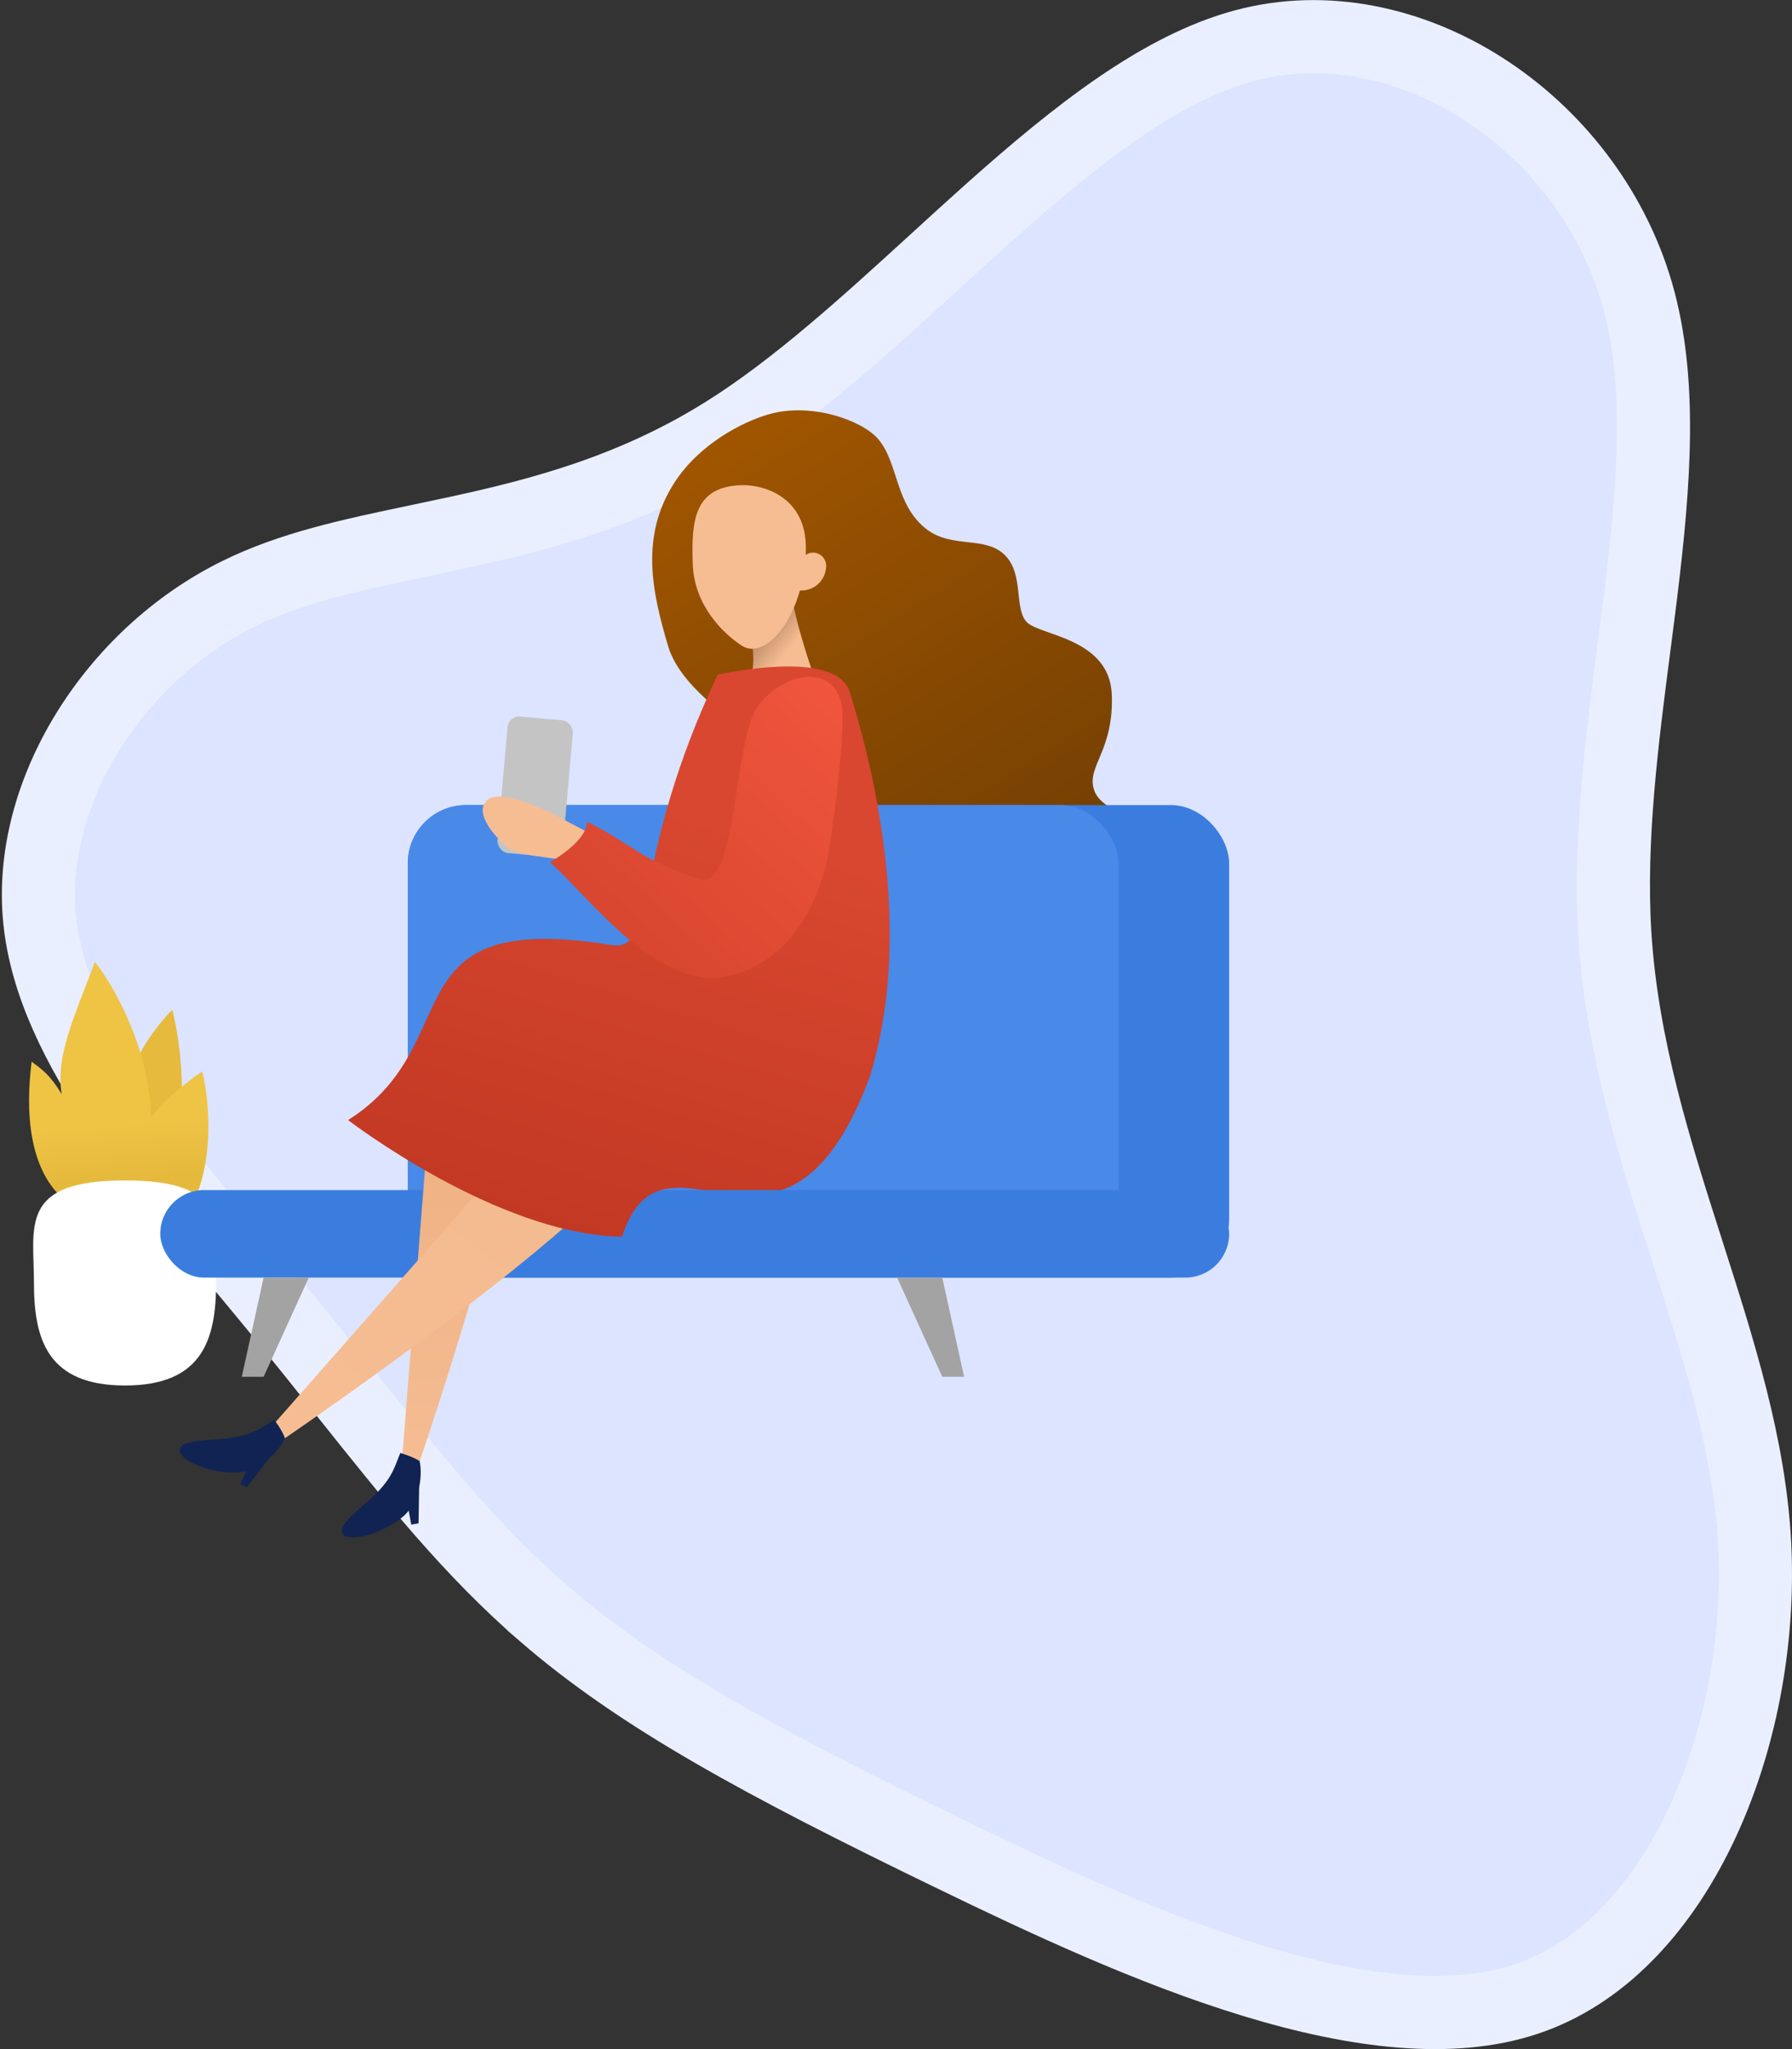 <svg width="490" height="560" viewBox="0 0 490 560" fill="none" xmlns="http://www.w3.org/2000/svg">
<rect x="0" y="0" width="490" height="560" fill="#333333" stroke="none"/>
<path d="M417.477 546.274L417.464 546.278C397.234 553.076 371.276 550.046 342.808 541.376C314.602 532.787 285.62 519.211 260.037 506.794L260.032 506.791C208.924 482.022 175.11 463.832 148.74 441.014L148.74 441.013C128.752 423.719 112.959 403.923 94.52 380.812C88.294 373.009 81.767 364.827 74.675 356.237C71.621 352.517 68.517 348.792 65.403 345.054C54.263 331.686 42.986 318.154 33.4 304.104C21.148 286.148 12.573 268.593 10.858 251.383L10.857 251.372L10.856 251.361C7.337 216.808 31.002 179.146 65.164 162.312L65.175 162.307C79.716 155.12 95.913 151.72 114.628 147.792C118.08 147.067 121.617 146.325 125.246 145.537C148.032 140.591 173.17 134.017 198.348 118.247C198.349 118.246 198.35 118.245 198.351 118.245C217.76 106.105 237.17 88.37 255.929 71.231C260.93 66.662 265.885 62.135 270.781 57.768C294.834 36.313 317.549 18.588 340.208 12.501C384.439 0.619 433.887 32.855 447.628 80.207C454.431 103.84 452.428 131.507 448.68 162.071C448.096 166.831 447.469 171.665 446.836 176.551C443.5 202.27 439.974 229.452 441.556 255.2C443.447 285.959 452.61 314.581 461.25 341.571L461.368 341.938C470.171 369.436 478.37 395.185 479.789 421.957C481.165 448.722 475.776 476.733 464.71 499.679C453.61 522.696 437.326 539.633 417.477 546.274Z" fill="#DCE4FF" stroke="#EAEFFF" stroke-width="20"/>
<path d="M240.146 120.014C235.702 114.833 221.877 109.946 210.398 113.166C203.024 115.235 191.179 121.385 184.401 131.913C174.972 146.559 178.273 161.698 182.661 176.493C188.145 194.987 221.214 205.972 226.541 224.977C231.868 243.981 217.617 263.626 232.366 272.944C247.115 282.26 259.852 263.607 266.492 265.659C273.132 267.711 280.788 275.336 288.63 274.399C296.472 273.463 298.104 251.848 300.271 246.639C302.436 241.429 313.389 239.784 313.064 231.23C312.74 222.675 301.017 222.17 299.097 215.698C297.178 209.225 304.588 205.197 304.005 189.811C303.422 174.424 284.442 173.713 280.811 170.071C277.179 166.429 280.097 156.971 274.737 151.675C269.377 146.379 260.316 149.986 253.344 144.618C244.707 137.968 245.701 126.49 240.146 120.014Z" fill="url(#paint0_linear)"/>
<rect x="111.509" y="220.019" width="224.586" height="129.132" rx="15.928" fill="#3B7DDF"/>
<rect x="111.509" y="220.019" width="194.323" height="120.363" rx="15.928" fill="#4989E8"/>
<path d="M47.1 275.953C30.488 293.239 34.049 308.469 33.734 310.157C36.843 316.37 44.009 325.594 47.795 312.785C51.582 299.977 48.909 282.894 47.1 275.953Z" fill="#E6BA3C"/>
<path d="M24.317 330.925C17.497 330.04 4.817 320.643 8.651 290.133C11.52 292.308 13.603 293.632 16.882 299.047C15.095 288.875 20.209 278.114 25.964 262.877C31.966 270.623 40.801 287.143 41.332 305.332C44.122 301.688 48.478 297.499 55.297 292.822C57.94 303.607 59.424 328.08 44.218 339.688C31.835 349.141 31.839 338.01 34.232 327.521L24.815 326.365C24.759 327.893 24.599 329.418 24.317 330.925Z" fill="url(#paint1_linear)"/>
<path d="M59.088 350.62C59.088 366.097 55.329 378.643 34.186 378.643C13.043 378.643 9.284 366.097 9.284 350.62C9.284 335.144 5.056 322.597 34.186 322.597C63.317 322.597 59.088 335.144 59.088 350.62Z" fill="#FFFFFF"/>
<rect x="43.815" y="325.237" width="292.28" height="23.913" rx="11.957" fill="#3B7DDF"/>
<path d="M66.114 376.252L72.087 349.15H84.431L72.087 376.252H66.114Z" fill="#A3A3A3"/>
<path d="M263.622 376.252L257.649 349.15H245.305L257.649 376.252H263.622Z" fill="#A3A3A3"/>
<path d="M204.872 187.003C206.955 180.943 205.609 174.619 204.677 172.215L216.236 158.243C215.302 163.591 222.368 185.676 225.412 191.855L204.872 187.003Z" fill="url(#paint2_linear)"/>
<path d="M218.734 154.599C218.745 152.618 220.359 151.021 222.338 151.032C224.317 151.043 225.912 152.672 225.901 154.653C225.88 158.373 222.85 161.398 219.134 161.376L218.696 161.374L218.734 154.599Z" fill="#F6BD93"/>
<path d="M109.448 405.175L118.507 290.384C128.984 280.081 148.551 267.326 142.999 298.734C137.446 330.143 120.519 382.818 112.75 405.229L109.448 405.175Z" fill="url(#paint3_linear)"/>
<path d="M109.988 414.647C115.273 410.344 115.471 402.084 114.72 399.281C112.57 397.938 109.45 397.09 109.45 397.09C107.926 400.766 107.489 403.151 103.672 407.326C99.855 411.502 92.881 415.911 93.466 418.746C94.05 421.582 103.382 420.024 109.988 414.647Z" fill="#102353"/>
<path d="M112.452 416.672L111.354 410.676L114.617 405.945L114.449 416.306L112.452 416.672Z" fill="#102353"/>
<path d="M220.353 149.827C220.433 135.8 208.842 132.493 203.037 132.592C189.68 132.822 189.049 142.476 189.419 154.035C189.789 165.595 197.878 173.206 202.788 176.429C209.706 180.968 220.254 167.362 220.353 149.827Z" fill="#F6BD93"/>
<path d="M70.162 394.524L146.234 308.141C160.792 306.191 184.091 307.741 160.819 329.53C137.545 351.32 92.423 383.289 72.771 396.55L70.162 394.524Z" fill="url(#paint4_linear)"/>
<path d="M64.916 402.425C71.723 402.158 76.834 395.669 77.913 392.976C76.999 390.61 75.012 388.058 75.012 388.058C71.588 390.082 69.809 391.727 64.252 392.775C58.696 393.823 50.473 393.161 49.241 395.78C48.008 398.399 56.407 402.759 64.916 402.425Z" fill="#102353"/>
<path d="M65.672 405.525L68.389 400.069L73.835 398.244L67.489 406.432L65.672 405.525Z" fill="#102353"/>
<path d="M170.045 337.991C181.991 302.121 214.245 357.121 237.739 294.548C251.676 250.309 235.293 199.088 232.429 189.318C229.566 179.548 209.117 181.751 196.268 184.356C172.368 234.597 179.892 260.32 167.257 258.28C105.536 248.316 128.632 284.983 95.183 306.106C95.183 306.106 135.937 337.446 170.045 337.991Z" fill="url(#paint5_linear)"/>
<rect width="17.928" height="37.464" rx="3.186" transform="matrix(0.996 0.088 -0.088 0.996 139.061 195.555)" fill="#C4C4C4"/>
<path d="M133.503 218.461C128.744 221.964 136.411 230.077 139.804 232.239C142.518 233.969 156.533 235.236 163.201 235.654L160.911 227.584C159.766 226.945 158.425 226.226 156.961 225.475L150.204 221.939C142.736 218.467 136.129 216.529 133.503 218.461Z" fill="#F6BD93"/>
<path d="M150.393 235.646C157.129 231.611 160.658 227.496 160.509 224.524C174.933 232.011 174.826 234.827 191.245 240.246C201.665 243.685 200.46 202.821 207.063 193.305C213.666 183.789 227.745 181.048 230.128 192.463C231.351 198.322 228.073 224.67 226.434 233.689C224.796 242.707 218.24 262.545 198.973 266.768C179.704 270.991 160.864 244.843 150.393 235.646Z" fill="url(#paint6_linear)"/>
<rect x="187.964" y="325.237" width="33.45" height="18.334" fill="#3B7DDF"/>
<defs>
<linearGradient id="paint0_linear" x1="292.206" y1="239.465" x2="201.705" y2="96.232" gradientUnits="userSpaceOnUse">
<stop stop-color="#733F03"/>
<stop offset="1" stop-color="#A55800"/>
</linearGradient>
<linearGradient id="paint1_linear" x1="26.898" y1="307.626" x2="28.046" y2="322.514" gradientUnits="userSpaceOnUse">
<stop stop-color="#EFC344"/>
<stop offset="1" stop-color="#E5BA3C"/>
</linearGradient>
<linearGradient id="paint2_linear" x1="207.476" y1="168.207" x2="217.039" y2="176.169" gradientUnits="userSpaceOnUse">
<stop stop-color="#A67754"/>
<stop offset="1" stop-color="#F6BD93"/>
</linearGradient>
<linearGradient id="paint3_linear" x1="127.817" y1="278.715" x2="125.769" y2="405.439" gradientUnits="userSpaceOnUse">
<stop stop-color="#EBAD7E"/>
<stop offset="1" stop-color="#F6BD93"/>
</linearGradient>
<linearGradient id="paint4_linear" x1="160.677" y1="304.398" x2="82.976" y2="404.473" gradientUnits="userSpaceOnUse">
<stop stop-color="#F4BA8F"/>
<stop offset="1" stop-color="#F6BD93"/>
</linearGradient>
<linearGradient id="paint5_linear" x1="198.317" y1="224.004" x2="162.022" y2="343.951" gradientUnits="userSpaceOnUse">
<stop stop-color="#D94730"/>
<stop offset="1" stop-color="#C13822"/>
</linearGradient>
<linearGradient id="paint6_linear" x1="222.972" y1="180.555" x2="163.356" y2="244.732" gradientUnits="userSpaceOnUse">
<stop stop-color="#F1553D"/>
<stop offset="1" stop-color="#D94730"/>
</linearGradient>
</defs>
</svg>
